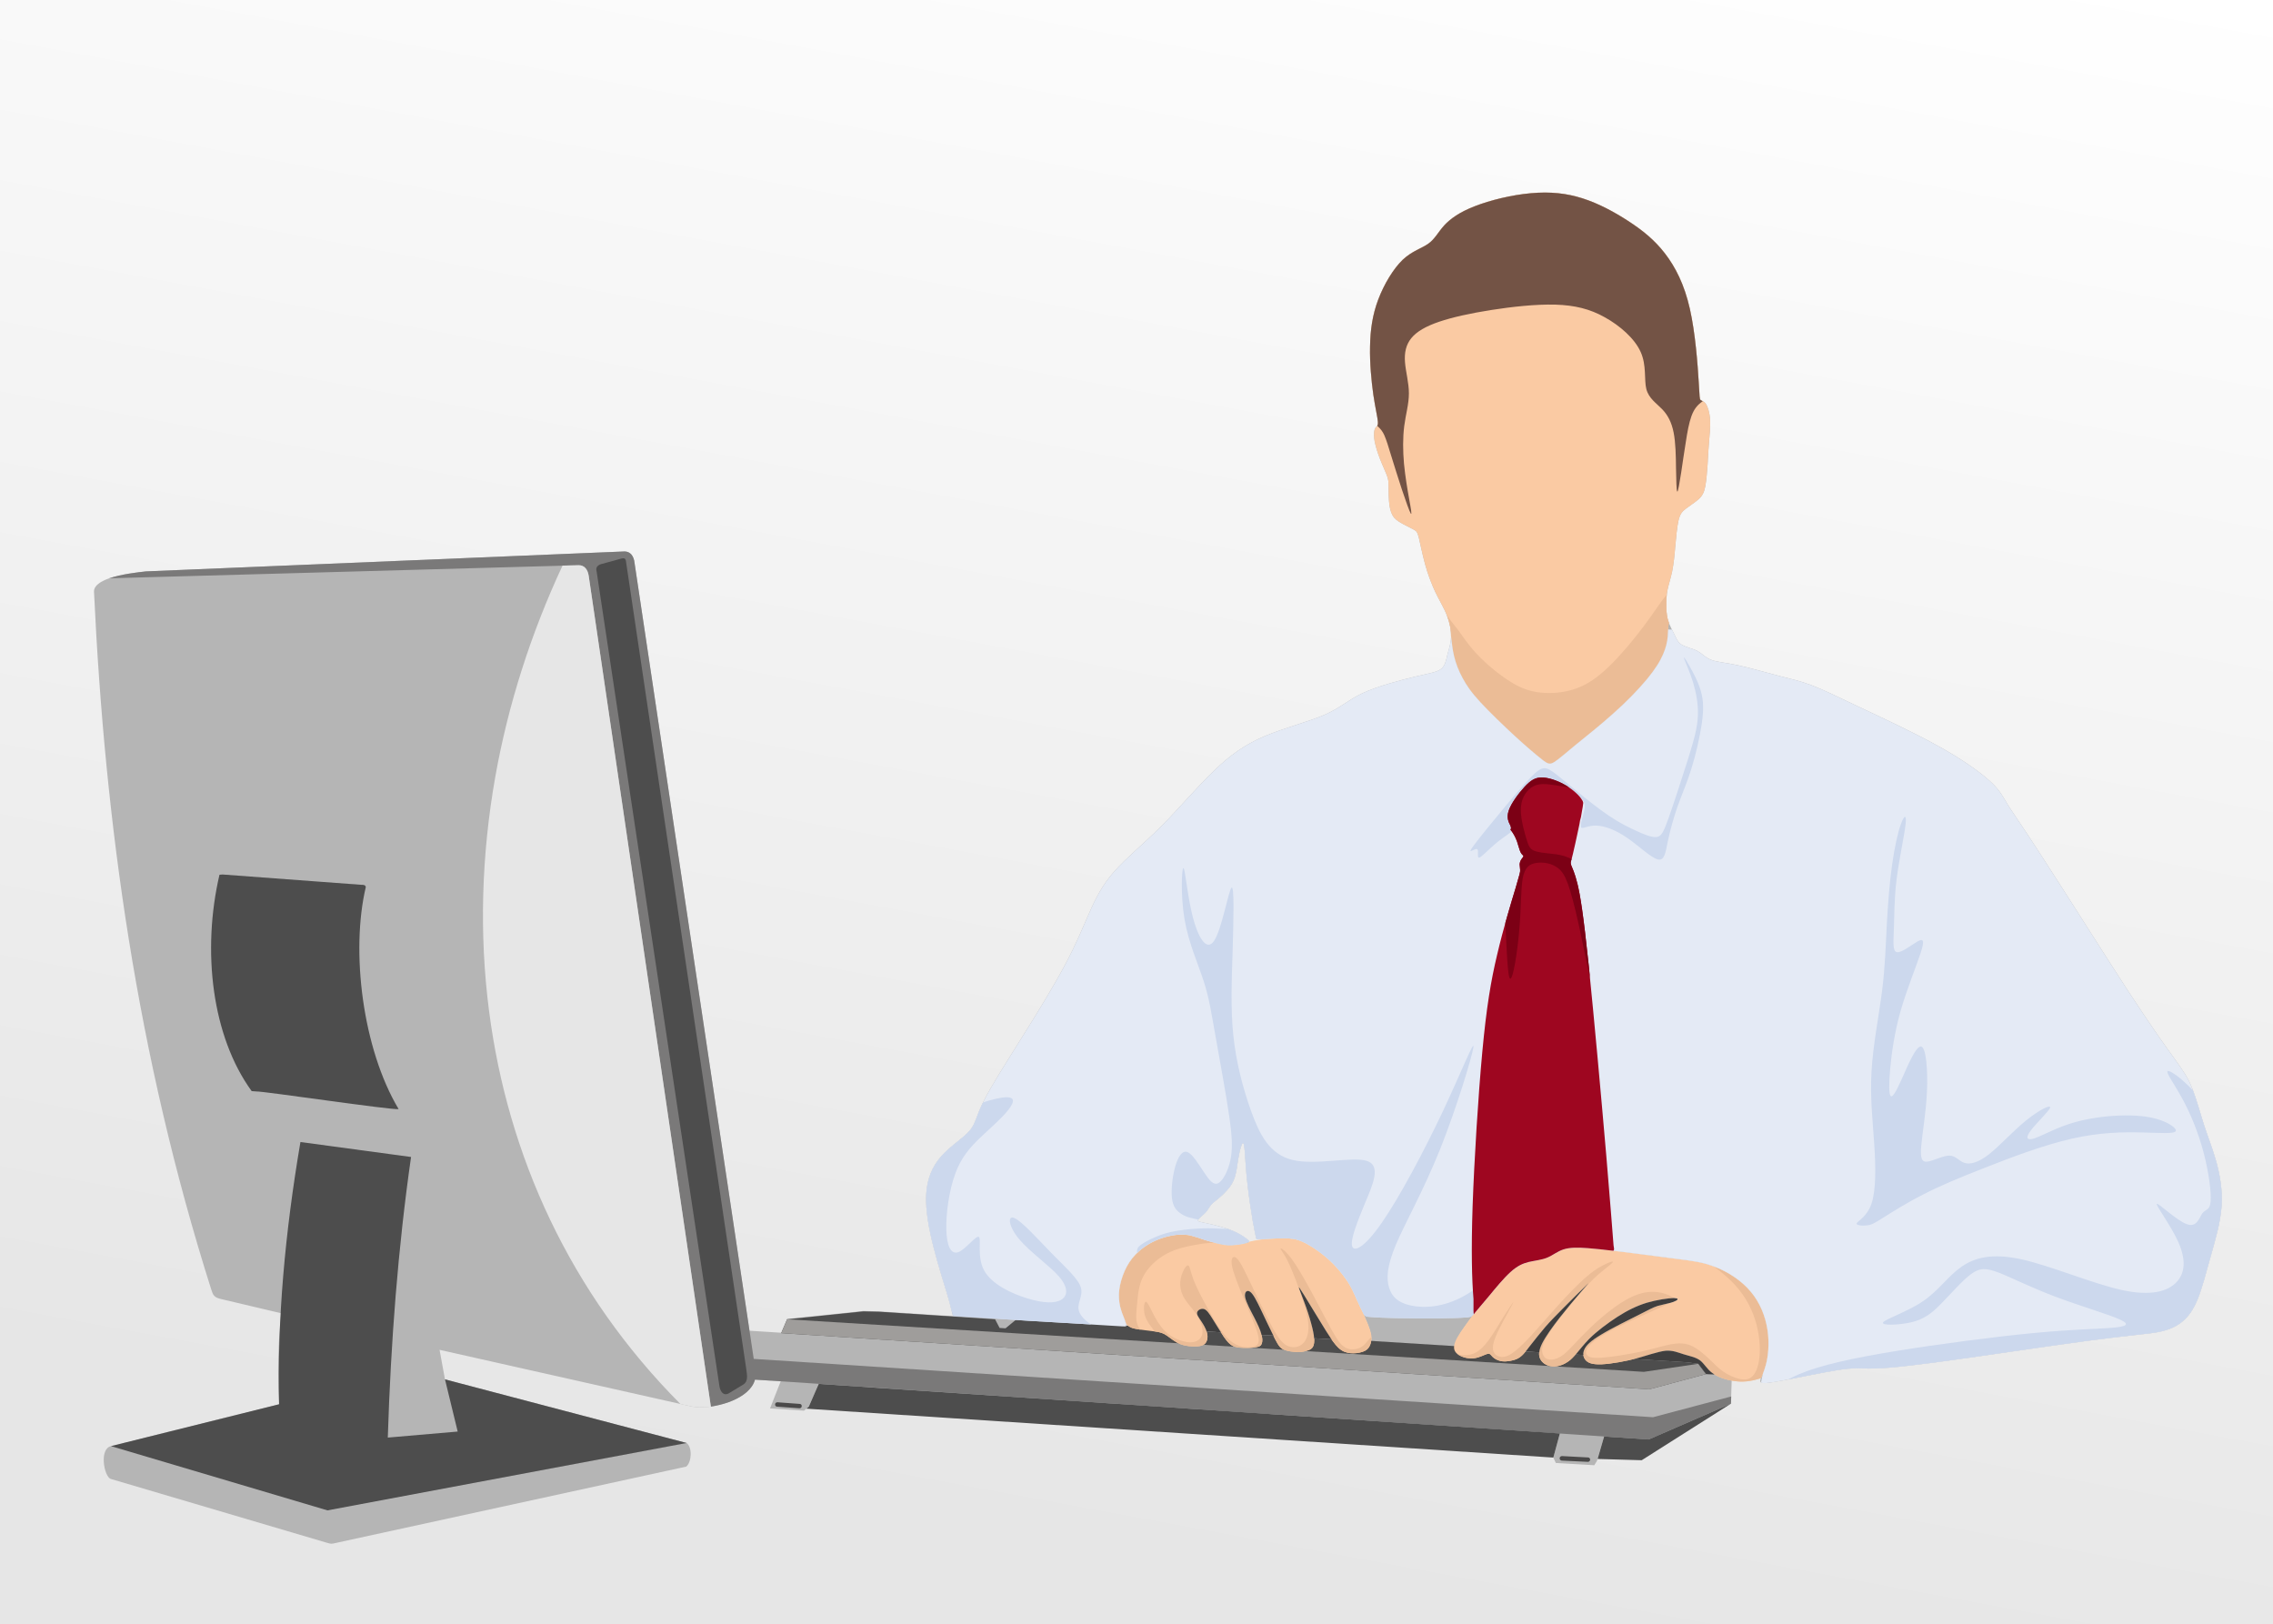 <?xml version="1.0" encoding="utf-8"?>
<!-- Generator: Adobe Illustrator 12.0.0, SVG Export Plug-In . SVG Version: 6.00 Build 51448)  -->
<!DOCTYPE svg PUBLIC "-//W3C//DTD SVG 1.1//EN" "http://www.w3.org/Graphics/SVG/1.1/DTD/svg11.dtd">
<svg  version="1.1"
	 id="Layer_1" text-rendering="geometricPrecision" image-rendering="optimizeQuality" shape-rendering="geometricPrecision"
	 xmlns="http://www.w3.org/2000/svg" xmlns:xlink="http://www.w3.org/1999/xlink" width="781.292" height="558.208" viewBox="0 0 781.292 558.208"
	 overflow="visible" enable-background="new 0 0 781.292 558.208" xml:space="preserve">
<rect x="0" y="0" width="781.292" height="558.208" fill="#333333" stroke="none"/>
<linearGradient id="XMLID_2_" gradientUnits="userSpaceOnUse" x1="17437.227" y1="-5724.588" x2="13565.832" y2="-26614.994" gradientTransform="matrix(0.028 0 0 -0.028 -40.986 -221.244)">
	<stop  offset="0" style="stop-color:#FFFFFF"/>
	<stop  offset="1" style="stop-color:#E6E6E6"/>
</linearGradient>
<polygon fill="url(#XMLID_2_)" points="781.292,558.208 0,558.208 0,0 781.292,0 "/>
<path fill="#B5B5B5" d="M50.208,196.381l163.802-6.826c1.989-0.217,3.415,0.69,3.976,3.11l39.622,264.694l10.932,0.691l2.03-4.752
	l26.186-2.725l5.4,0.132l25.45,1.64l-0.13-0.387c-0.39-1.253-0.648-2.896-1.771-6.74c-1.167-3.891-3.154-9.982-4.753-16.332
	c-1.642-6.309-2.852-12.877-2.593-18.321c0.302-5.445,2.117-9.724,5.185-13.181c3.111-3.498,7.476-6.177,9.679-8.684
	c2.205-2.507,2.205-4.925,4.883-10.241c2.636-5.314,7.993-13.608,13.396-22.293c5.443-8.688,10.974-17.717,14.777-24.934
	c3.802-7.172,5.918-12.486,8.123-17.455c2.159-4.969,4.45-9.551,8.555-14.216c4.105-4.665,10.023-9.42,16.116-15.511
	c6.093-6.094,12.356-13.525,18.104-19.056c5.704-5.531,10.846-9.16,17.586-12.013c6.783-2.851,15.165-4.969,20.61-7.345
	c5.4-2.377,7.907-5.013,13.049-7.432c5.142-2.377,12.963-4.451,18.061-5.66c5.142-1.211,7.563-1.556,8.9-2.68
	c1.383-1.08,1.644-2.938,2.118-4.796s1.167-3.716,1.253-5.963c0.087-2.29-0.39-4.926-1.383-7.562
	c-1.037-2.635-2.636-5.185-4.019-8.079c-1.34-2.896-2.549-6.05-3.5-9.507c-0.951-3.456-1.685-7.172-2.159-9.159
	c-0.52-1.988-0.779-2.204-1.643-2.723c-0.864-0.475-2.291-1.209-3.587-1.857c-1.252-0.691-2.376-1.296-3.196-2.247
	c-0.865-0.994-1.383-2.376-1.687-4.364c-0.259-1.988-0.259-4.58-0.302-6.309c0-1.685-0.044-2.463-0.476-3.63
	c-0.389-1.166-1.167-2.722-1.943-4.666c-0.822-1.945-1.643-4.278-2.074-6.093c-0.477-1.771-0.52-3.068-0.477-4.062
	c0.044-0.95,0.26-1.642,0.606-1.987c0.345-0.39,0.82-0.433,0.69-2.031c-0.13-1.556-0.864-4.58-1.556-9.203
	c-0.647-4.624-1.253-10.803-1.124-16.506c0.087-5.704,0.822-10.888,2.81-16.16c1.987-5.271,5.185-10.586,8.425-13.697
	c3.284-3.068,6.611-3.932,8.815-5.531c2.246-1.598,3.327-3.932,5.443-6.265c2.117-2.291,5.271-4.581,10.544-6.611
	c5.314-2.074,12.747-3.889,19.271-4.451c6.568-0.605,12.228,0,17.759,1.771c5.53,1.771,10.888,4.667,15.684,7.778
	c4.796,3.111,8.988,6.438,12.617,11.148c3.586,4.666,6.654,10.629,8.555,19.011c1.902,8.426,2.68,19.185,3.025,24.845
	c0.347,5.66,0.302,6.222,0.691,6.524c0.346,0.302,1.079,0.302,1.771,1.296c0.691,1.037,1.34,3.067,1.47,5.53
	c0.129,2.464-0.173,5.315-0.389,7.907c-0.218,2.593-0.347,4.926-0.477,7.562c-0.173,2.592-0.432,5.53-0.82,7.518
	c-0.39,1.987-0.994,3.111-2.204,4.234c-1.209,1.081-3.068,2.247-4.363,3.241c-1.34,0.994-2.075,1.858-2.593,4.062
	c-0.519,2.204-0.82,5.704-1.124,8.944c-0.259,3.197-0.562,6.093-1.079,8.642c-0.52,2.506-1.297,4.667-1.686,6.784
	c-0.347,2.117-0.347,4.191-0.304,5.92c0.088,1.728,0.218,3.067,0.735,4.493c0.476,1.469,1.34,3.024,1.987,4.364
	c0.649,1.339,1.081,2.42,1.987,3.197c0.908,0.778,2.291,1.166,3.501,1.599c1.252,0.389,2.333,0.778,3.414,1.556
	c1.079,0.734,2.116,1.901,4.061,2.549c1.944,0.692,4.753,0.864,8.944,1.771c4.19,0.907,9.766,2.507,14.042,3.63
	c4.321,1.123,7.39,1.771,11.147,3.198c3.804,1.425,8.34,3.629,16.031,7.301c7.734,3.63,18.623,8.686,27.178,13.396
	c8.555,4.709,14.734,9.116,18.276,12.356c3.545,3.241,4.365,5.315,6.136,8.167c1.771,2.852,4.451,6.48,12.1,18.365
	c7.689,11.837,20.351,31.93,28.906,45.109c8.598,13.135,13.049,19.313,16.117,23.546c3.066,4.278,4.665,6.526,6.134,10.2
	c1.47,3.671,2.81,8.726,4.192,12.962c1.383,4.233,2.809,7.69,4.063,12.097c1.251,4.45,2.289,9.851,1.9,15.6
	c-0.39,5.701-2.204,11.709-3.76,17.282s-2.895,10.715-4.363,14.431c-1.513,3.718-3.111,6.008-5.187,7.779
	c-2.03,1.727-4.492,2.979-8.512,3.76c-3.974,0.732-9.506,1.036-24.153,2.98c-14.604,1.943-38.326,5.573-52.713,7.476
	c-14.389,1.899-19.443,2.116-22.772,2.071c-3.326-0.041-4.969-0.345-10.455,0.521c-5.444,0.863-14.777,2.849-20.093,3.802
	c-5.271,0.949-6.524,0.863-6.567,0c-0.044-0.866,1.08-2.465,1.902-5.531c0.82-3.025,1.295-7.518,0.561-12.141
	c-0.69-4.624-2.593-9.378-5.833-13.181c-3.241-3.846-7.821-6.695-12.012-8.339c-4.191-1.685-7.993-2.161-13.178-2.807
	c-5.229-0.691-11.797-1.558-17.284-2.248c-5.443-0.69-9.852-1.209-13.395-1.468c-3.542-0.262-6.265-0.262-8.382,0.432
	c-2.161,0.69-3.717,2.072-5.661,2.853c-1.944,0.776-4.234,0.991-6.309,1.468c-2.073,0.518-3.931,1.339-6.309,3.501
	c-2.375,2.158-5.271,5.701-7.085,7.907c-1.858,2.203-2.594,3.11-3.241,3.843l-0.129,0.173c-0.995,1.254-1.987,2.507-2.938,3.716
	c-1.686,2.206-3.111,4.278-4.063,5.921c-0.95,1.641-1.426,2.895-1.642,3.671c-0.044,0.173-0.087,0.349-0.13,0.477l80.929,5.056
	l2.896,0.563l2.68,3.584l8.856,0.867l-0.302,9.419l-28.301,12.313l-15.297-1.036l-2.462,8.426l-0.908,1.468l-13.221-0.777
	l-0.865-1.857l2.248-8.298l-254.757-17.023l-3.413,7.821l-1.642,1.382l-11.666-0.777l3.586-9.116l0.129-0.217l-8.899-0.56
	c-0.434,1.64-1.47,3.066-2.896,4.319c-2.636,2.289-6.611,3.847-10.458,4.623c-3.284,0.691-6.524,0.735-8.727,0.215l-86.331-19.399
	l1.859,10.155l83.046,21.861c2.03,1.471,1.771,6.612-0.129,8.124l-120.207,26.185c-1.944,0.432-1.685,0.432-3.542-0.087
	l-74.016-21.863c-1.166-0.346-2.246-3.066-2.419-5.746c-0.173-2.507,0.432-5.056,2.462-5.531l57.813-14.389
	c-0.604-10.414-0.432-20.87,0.692-31.281l-20.481-4.841c-2.593-0.563-2.938-1.34-3.586-3.414
	c-25.45-80.237-36.511-159.828-40.27-239.719c-0.086-2.074,2.203-3.543,5.228-4.623C41.739,197.332,47.356,196.684,50.208,196.381z
	 M467.815,449.798c-0.389-0.777-0.777-1.686-1.209-2.593c-0.778-1.728-1.513-3.543-2.464-5.229
	c-0.949-1.685-2.073-3.239-3.499-4.969c-1.384-1.685-3.111-3.543-5.401-5.4c-2.334-1.902-5.186-3.802-7.519-4.841
	c-2.334-1.036-4.148-1.209-6.697-1.164c-2.55,0-5.833,0.214-7.519,0.301c-1.642,0.086-1.642,0.086-1.814-0.69
	c-0.173-0.822-0.518-2.463-1.124-5.791c-0.561-3.37-1.34-8.425-1.814-12.831c-0.518-4.451-0.69-8.211-0.863-10.587
	c-0.216-2.376-0.39-3.415-0.778-3.069c-0.346,0.304-0.863,1.988-1.21,3.719c-0.346,1.685-0.562,3.37-0.82,5.055
	c-0.303,1.727-0.647,3.412-1.643,5.097c-0.994,1.729-2.636,3.37-4.019,4.582c-1.339,1.164-2.419,1.899-3.109,2.677
	c-0.692,0.779-1.038,1.643-1.859,2.593c-0.863,0.908-2.203,1.902-2.549,2.465c-0.389,0.604,0.173,0.732,1.599,1.036
	c1.426,0.301,3.716,0.777,5.832,1.382c2.119,0.563,4.063,1.253,5.705,2.074c1.685,0.822,2.981,1.771,3.758,2.376
	c0.735,0.649,0.908,0.908-0.086,1.212c-0.95,0.301-3.068,0.646-4.71,0.777c-1.642,0.128-2.765,0.041-4.451-0.304
	c-1.64-0.346-3.802-0.994-6.048-1.727c-2.204-0.78-4.494-1.644-7.346-1.644c-2.853,0-6.266,0.821-9.073,2.116
	c-2.809,1.254-5.055,2.938-6.74,4.71c-1.685,1.771-2.852,3.629-3.76,5.66c-0.906,2.074-1.599,4.364-1.857,6.483
	c-0.26,2.072-0.087,4.017,0.302,5.788c0.434,1.771,1.081,3.37,1.599,4.45c0.347,0.822,0.606,1.385,0.39,2.376l84.213,5.272
	c0-0.086,0.043-0.217,0.043-0.304c0.087-0.432,0.13-0.818,0.044-1.423c-0.044-0.607-0.218-1.426-0.606-2.638
	c-0.432-1.253-1.079-2.938-1.9-4.796C468.507,451.266,468.162,450.534,467.815,449.798z"/>
<path fill="#7A7979" d="M37.548,198.758l161.34-4.494c2.073-0.043,3.154,1.599,3.456,3.587l41.999,285.606
	c0.606-0.086,1.21-0.217,1.814-0.346c3.847-0.776,7.821-2.334,10.458-4.623c1.426-1.253,2.462-2.68,2.896-4.319l12.658,0.818
	l294.509,19.747l28.301-12.313l0.086-2.465l-26.874,7.13l-309.113-20.048l-41.09-274.373c-0.561-2.42-1.987-3.327-3.976-3.11
	l-163.802,6.826C47.356,196.684,41.739,197.332,37.548,198.758z"/>
<path fill="#4D4D4D" d="M296.755,450.707l-26.186,2.721l-2.03,4.755l298.354,19.313l19.53-5.229l-2.68-3.542l-3.932-0.519
	l-18.277-1.125c0.131-0.042-0.777,0.259,1.339-0.301c0.173-0.045,0.391-0.086,0.563-0.173l-19.229-1.212
	c0,0.131,0.043,0.218,0.043,0.304l-2.679-0.131l0.216-0.301l-12.66-0.776c0,0.086-0.043,0.172-0.043,0.301l-4.667-0.301l0.217-0.304
	l-67.189-4.192l0.216,0.304l-5.963-0.345c0-0.132,0-0.218-0.043-0.304l-14.128-0.908l0.173,0.304l-4.063-0.218l-0.043-0.301
	l-14.13-0.908l0.218,0.304l-4.926-0.304c-0.043-0.086-0.088-0.172-0.131-0.304l-65.028-4.061l-3.975,3.284l-2.03-0.128l-1.556-2.983
	l-39.882-2.593L296.755,450.707z"/>
<polygon fill="#9F9D9B" points="270.569,453.427 565.035,471.49 583.743,468.724 586.423,472.266 566.893,477.495 268.539,458.182 
	"/>
<path fill="#4A4949" d="M267.113,483.458c-0.432,0-0.734-0.39-0.691-0.777c0-0.432,0.389-0.735,0.777-0.735l7.691,0.563
	c0.432,0,0.735,0.387,0.692,0.776c0,0.432-0.39,0.735-0.778,0.735L267.113,483.458z M536.819,501.994
	c-0.432-0.042-0.734-0.388-0.734-0.822c0.043-0.432,0.389-0.732,0.82-0.732l8.945,0.474c0.432,0,0.733,0.346,0.733,0.78
	c-0.043,0.432-0.389,0.732-0.777,0.732L536.819,501.994z"/>
<path fill="#4D4D4D" d="M76.521,300.557l-1.08,0.087c-3.024,12.962-3.717,26.919-1.859,40.096
	c1.816,12.79,6.049,24.803,12.919,34.264l1.729,0.131c1.902-0.172,47.055,6.523,48.783,6.05
	c-12.401-20.783-16.507-54.184-11.277-76.307c-0.129-0.777-0.822-0.777-1.512-0.777L76.521,300.557z"/>
<path fill="#FACAA3" d="M543.992,68.182c-5.531-1.771-11.19-2.376-17.759-1.771c-6.523,0.562-13.956,2.376-19.271,4.451
	c-5.272,2.03-8.427,4.32-10.544,6.611c-2.116,2.333-3.197,4.667-5.443,6.265c-2.204,1.599-5.531,2.462-8.815,5.531
	c-3.24,3.111-6.438,8.426-8.425,13.697c-1.987,5.272-2.723,10.457-2.81,16.16c-0.129,5.703,0.477,11.882,1.124,16.506
	c0.691,4.624,1.426,7.647,1.556,9.203c0.13,1.599-0.346,1.642-0.69,2.031c-0.347,0.345-0.563,1.037-0.606,1.987
	c-0.043,0.994,0,2.291,0.477,4.062c0.432,1.815,1.252,4.148,2.074,6.093c0.776,1.944,1.555,3.5,1.943,4.666
	c0.432,1.167,0.476,1.945,0.476,3.63c0.043,1.729,0.043,4.321,0.302,6.309c0.304,1.987,0.821,3.37,1.687,4.364
	c0.82,0.951,1.944,1.556,3.196,2.247c1.296,0.648,2.723,1.383,3.587,1.857c0.863,0.519,1.123,0.735,1.643,2.723
	c0.475,1.987,1.208,5.703,2.159,9.159c0.951,3.457,2.16,6.611,3.5,9.507c1.383,2.895,2.981,5.444,4.019,8.079l0.519,1.556
	c0.604,1.901,0.908,3.846,0.864,5.531c0.26,1.987,0.476,4.45,1.036,6.783c0.606,2.593,1.599,5.142,2.938,7.604
	c1.297,2.42,2.896,4.839,6.093,8.297c3.154,3.413,7.864,7.95,11.882,11.665c4.02,3.674,7.39,6.524,9.377,8.08
	s2.679,1.771,4.191,0.821s3.889-3.068,7.475-6.006c3.586-2.938,8.339-6.654,12.789-10.672c4.494-3.976,8.643-8.254,11.537-11.753
	c2.895-3.5,4.537-6.18,5.531-8.513c1.036-2.333,1.469-4.32,1.642-6.265c0.13-1.642,0.087-3.24,0.389-4.667l-0.13-0.389
	c-0.518-1.426-0.647-2.766-0.735-4.493c-0.043-1.729-0.043-3.803,0.304-5.92c0.389-2.117,1.166-4.278,1.686-6.784
	c0.518-2.549,0.82-5.444,1.079-8.642c0.304-3.24,0.605-6.74,1.124-8.944c0.518-2.203,1.253-3.067,2.593-4.062
	c1.295-0.994,3.154-2.16,4.363-3.241c1.21-1.123,1.814-2.247,2.204-4.234c0.389-1.988,0.647-4.926,0.82-7.518
	c0.13-2.636,0.259-4.969,0.477-7.562c0.216-2.592,0.518-5.443,0.389-7.907c-0.13-2.463-0.778-4.493-1.47-5.53
	c-0.692-0.995-1.426-0.995-1.771-1.296c-0.39-0.302-0.345-0.864-0.691-6.524c-0.346-5.661-1.123-16.419-3.025-24.845
	c-1.9-8.382-4.969-14.345-8.555-19.011c-3.629-4.71-7.821-8.037-12.617-11.148C554.88,72.849,549.522,69.954,543.992,68.182z"/>
<path fill="#735345" d="M543.992,68.182c-5.531-1.771-11.19-2.376-17.759-1.771c-6.523,0.562-13.956,2.376-19.271,4.451
	c-5.272,2.03-8.427,4.32-10.544,6.611c-2.116,2.333-3.197,4.667-5.443,6.265c-2.204,1.599-5.531,2.462-8.815,5.531
	c-3.24,3.111-6.438,8.426-8.425,13.697c-1.987,5.272-2.723,10.457-2.81,16.16c-0.129,5.703,0.477,11.882,1.124,16.506
	c0.691,4.624,1.426,7.647,1.556,9.203c0.087,0.864-0.043,1.253-0.216,1.512c1.297,1.167,1.857,1.988,2.419,3.197
	c0.735,1.642,1.426,3.932,2.421,7.216c1.037,3.24,2.289,7.475,3.629,11.45c1.296,3.932,2.636,7.605,3.067,8.296
	c0.476,0.648,0.044-1.685-0.561-5.012c-0.606-3.327-1.34-7.69-1.771-12.098c-0.391-4.45-0.434-8.944,0.086-13.005
	c0.519-4.019,1.599-7.518,1.599-11.191c0-3.629-1.08-7.388-1.34-10.672c-0.259-3.24,0.303-6.006,2.16-8.295
	c1.857-2.291,5.012-4.105,9.593-5.661c4.623-1.555,10.673-2.895,17.802-4.018c7.129-1.124,15.383-2.031,22.123-1.858
	c6.697,0.216,11.882,1.469,17.023,4.364c5.143,2.852,10.241,7.259,12.314,11.926c2.073,4.623,1.124,9.505,1.944,12.746
	c0.864,3.241,3.456,4.839,5.445,6.914c1.943,2.03,3.24,4.494,3.931,7.993c0.691,3.5,0.777,8.037,0.82,12.185
	c0.088,4.148,0.131,7.907,0.434,8.123c0.259,0.259,0.776-3.025,1.34-6.524c0.518-3.457,1.035-7.129,1.599-10.543
	c0.518-3.413,1.079-6.524,1.943-8.901c0.82-2.204,1.858-3.716,3.889-5.099c-0.303-0.172-0.562-0.259-0.734-0.388
	c-0.39-0.302-0.345-0.864-0.691-6.524c-0.346-5.661-1.123-16.419-3.025-24.845c-1.9-8.382-4.969-14.345-8.555-19.011
	c-3.629-4.71-7.821-8.037-12.617-11.148C554.88,72.849,549.522,69.954,543.992,68.182z"/>
<path fill="#EBBC96" d="M535.048,238.078c-3.586,0.303-7.129,0-10.326-1.081c-3.241-1.079-6.136-2.938-9.117-5.141
	c-2.982-2.247-6.007-4.883-8.469-7.604c-2.464-2.68-4.321-5.488-5.791-7.519c-1.469-1.987-2.592-3.198-3.543-4.624l-0.647-1.037
	c0.087,0.173,0.13,0.304,0.216,0.476c0.95,2.463,1.427,4.926,1.383,7.087c0.26,1.987,0.476,4.45,1.036,6.783
	c0.606,2.593,1.599,5.142,2.938,7.604c1.297,2.42,2.896,4.839,6.093,8.297c3.154,3.413,7.864,7.95,11.882,11.665
	c4.02,3.674,7.39,6.524,9.377,8.08s2.679,1.771,4.191,0.821s3.889-3.068,7.475-6.006c3.586-2.938,8.339-6.654,12.789-10.672
	c4.494-3.976,8.643-8.254,11.537-11.753c2.895-3.5,4.537-6.18,5.531-8.513c1.036-2.333,1.469-4.32,1.642-6.265
	c0.13-1.642,0.087-3.24,0.389-4.667l-0.13-0.389c-0.518-1.426-0.647-2.766-0.735-4.493c-0.043-1.383-0.043-3.025,0.132-4.71
	c-1.816,2.031-3.329,4.494-5.661,7.734c-2.637,3.672-6.309,8.469-10.024,12.573c-3.716,4.147-7.476,7.691-11.191,9.895
	C542.308,236.825,538.634,237.732,535.048,238.078z"/>
<path fill="none" d="M464.143,441.977c-0.949-1.685-2.073-3.239-3.499-4.969c-1.384-1.685-3.111-3.543-5.401-5.4
	c-2.334-1.902-5.186-3.802-7.519-4.841c-2.334-1.036-4.148-1.209-6.697-1.164c-2.073,0-4.709,0.128-6.48,0.259
	c-3.241,0.474-4.149,0.646-4.969,0.863c-0.044,0-0.13,0.042-0.173,0.042c-0.043,0.173-0.218,0.304-0.692,0.435
	c-0.95,0.301-3.068,0.646-4.71,0.777c-1.642,0.128-2.765,0.041-4.451-0.304c-1.64-0.346-3.802-0.994-6.048-1.727
	c-2.204-0.78-4.494-1.644-7.346-1.644c-2.853,0-6.266,0.821-9.073,2.116c-2.809,1.254-5.055,2.938-6.74,4.71
	c-1.685,1.771-2.852,3.629-3.76,5.66c-0.906,2.074-1.599,4.364-1.857,6.483c-0.26,2.072-0.087,4.017,0.302,5.788
	c0.434,1.771,1.081,3.37,1.599,4.45c0.216,0.604,0.434,1.036,0.477,1.558c0.346,0.387,0.733,0.69,1.122,0.905
	c0.563,0.348,1.167,0.563,2.118,0.735c1.814,0.39,4.709,0.604,6.654,0.907c1.944,0.26,2.894,0.604,4.147,1.468
	c1.21,0.822,2.766,2.206,4.623,2.897c1.857,0.735,3.975,0.821,5.53,0.776c1.512-0.086,2.42-0.39,3.024-1.08
	c0.605-0.735,0.908-1.944,0.605-3.326c-0.043-0.217-0.086-0.476-0.172-0.735c-0.391-1.167-1.124-2.42-1.816-3.456
	c-0.863-1.298-1.642-2.289-1.469-3.069c0.174-0.818,1.339-1.468,2.334-1.209c0.994,0.304,1.814,1.471,3.154,3.674
	c0.776,1.254,1.771,2.894,2.723,4.364c0.647,1.078,1.295,2.031,1.9,2.764c1.47,1.815,2.549,2.292,4.32,2.465
	c1.728,0.214,4.191,0.128,5.66-0.087c1.47-0.217,1.944-0.607,2.16-1.34c0.216-0.69,0.259-1.643-0.086-2.896
	c0-0.128-0.043-0.259-0.087-0.345c-0.388-1.468-1.21-3.239-2.419-5.618c-1.21-2.331-2.809-5.228-3.154-7.041
	c-0.302-1.816,0.648-2.593,1.729-1.857c1.036,0.732,2.16,2.938,3.716,6.177c1.34,2.808,3.024,6.396,4.278,8.902
	c0.172,0.39,0.345,0.735,0.518,1.08c1.297,2.504,1.901,3.284,3.197,3.802c1.297,0.519,3.284,0.735,4.71,0.777
	c1.383,0,2.203-0.214,2.938-0.432c0.777-0.218,1.47-0.432,1.944-0.994c0.475-0.519,0.776-1.426,0.733-2.766
	c0-0.173,0-0.388-0.043-0.56c-0.086-1.299-0.432-2.983-0.993-5.014c-0.605-2.29-1.512-5.097-2.42-7.476
	c-0.863-2.376-1.686-4.32-1.814-4.883c-0.173-0.56,0.389,0.304,1.771,2.507s3.542,5.746,5.358,8.771
	c1.599,2.593,2.894,4.755,4.061,6.439c0.173,0.259,0.346,0.519,0.519,0.735c1.296,1.771,2.42,2.894,3.803,3.498
	c1.34,0.563,2.896,0.691,4.32,0.519c1.469-0.173,2.852-0.56,3.717-1.382c0.69-0.648,1.079-1.599,1.253-2.507
	c0.044-0.217,0.087-0.432,0.087-0.604c0.13-1.122,0-2.074-0.39-3.328c-0.389-1.253-0.993-2.721-1.771-4.451
	c-0.173-0.387-0.346-0.732-0.476-1.164c0-0.044-0.043-0.044-0.043-0.086c-0.518-0.994-1.296-2.593-2.073-4.322
	C465.828,445.478,465.094,443.663,464.143,441.977z"/>
<path fill="#FACAA3" d="M406.157,424.305c-2.853,0-6.266,0.821-9.073,2.116c-2.809,1.254-5.055,2.938-6.74,4.71
	c-1.685,1.771-2.852,3.629-3.76,5.66c-0.906,2.074-1.599,4.364-1.857,6.483c-0.26,2.072-0.087,4.017,0.302,5.788
	c0.434,1.771,1.081,3.37,1.599,4.45c0.216,0.604,0.434,1.036,0.477,1.558c0.346,0.387,0.733,0.69,1.122,0.905
	c0.563,0.348,1.167,0.563,2.118,0.735c1.814,0.39,4.709,0.604,6.654,0.907c1.944,0.26,2.894,0.604,4.147,1.468
	c1.21,0.822,2.766,2.206,4.623,2.897c1.857,0.735,3.975,0.821,5.53,0.776c1.512-0.086,2.42-0.39,3.024-1.08
	c0.605-0.735,0.908-1.944,0.605-3.326c-0.043-0.217-0.086-0.476-0.172-0.735c-0.391-1.167-1.124-2.42-1.816-3.456
	c-0.863-1.298-1.642-2.289-1.469-3.069c0.174-0.818,1.339-1.468,2.334-1.209c0.994,0.304,1.814,1.471,3.154,3.674
	c0.776,1.254,1.771,2.894,2.723,4.364c0.647,1.078,1.295,2.031,1.9,2.764c1.47,1.815,2.549,2.292,4.32,2.465
	c1.728,0.214,4.191,0.128,5.66-0.087c1.47-0.217,1.944-0.607,2.16-1.34c0.216-0.69,0.259-1.643-0.086-2.896
	c0-0.128-0.043-0.259-0.087-0.345c-0.388-1.468-1.21-3.239-2.419-5.618c-1.21-2.331-2.809-5.228-3.154-7.041
	c-0.302-1.816,0.648-2.593,1.729-1.857c1.036,0.732,2.16,2.938,3.716,6.177c1.34,2.808,3.024,6.396,4.278,8.902
	c0.172,0.39,0.345,0.735,0.518,1.08c1.297,2.504,1.901,3.284,3.197,3.802c1.297,0.519,3.284,0.735,4.71,0.777
	c1.383,0,2.203-0.214,2.938-0.432c0.777-0.218,1.47-0.432,1.944-0.994c0.475-0.519,0.776-1.426,0.733-2.766l-0.043-0.56
	c-0.086-1.299-0.432-2.983-0.993-5.014c-0.605-2.29-1.512-5.097-2.42-7.476c-0.863-2.376-1.686-4.32-1.814-4.883
	c-0.173-0.56,0.389,0.304,1.771,2.507s3.542,5.746,5.358,8.771c1.599,2.593,2.894,4.755,4.061,6.439
	c0.173,0.259,0.346,0.519,0.519,0.735c1.296,1.771,2.42,2.894,3.803,3.498c1.34,0.563,2.896,0.691,4.32,0.519
	c1.469-0.173,2.852-0.56,3.717-1.382c0.69-0.648,1.079-1.599,1.253-2.507l0.087-0.604c0.13-1.122,0-2.074-0.39-3.328
	c-0.389-1.253-0.993-2.721-1.771-4.451c-0.173-0.387-0.346-0.732-0.476-1.164c0-0.044-0.043-0.044-0.043-0.086
	c-0.518-0.994-1.296-2.593-2.073-4.322c-0.778-1.728-1.513-3.543-2.464-5.229c-0.949-1.685-2.073-3.239-3.499-4.969
	c-1.384-1.685-3.111-3.543-5.401-5.4c-2.334-1.902-5.186-3.802-7.519-4.841c-2.334-1.036-4.148-1.209-6.697-1.164
	c-2.073,0-4.709,0.128-6.48,0.259c-3.241,0.474-4.149,0.646-4.969,0.863c-0.044,0-0.13,0.042-0.173,0.042
	c-0.043,0.173-0.218,0.304-0.692,0.435c-0.95,0.301-3.068,0.646-4.71,0.777c-1.642,0.128-2.765,0.041-4.451-0.304
	c-1.64-0.346-3.802-0.994-6.048-1.727C411.299,425.168,409.009,424.305,406.157,424.305z"/>
<path fill="#EBBC96" d="M440.291,429.059c0.391,0.087,1.686,0.95,3.631,3.543c1.901,2.549,4.363,6.827,6.913,11.492
	c2.505,4.623,5.012,9.592,6.826,12.876c1.858,3.283,2.938,4.883,4.192,5.79c1.209,0.908,2.548,1.123,3.802,0.95
	c1.253-0.128,2.42-0.646,3.543-1.813c0.735-0.776,1.426-1.815,2.204-2.289v0.301c0,0.217,0,0.432-0.043,0.648l-0.087,0.604
	c-0.174,0.908-0.563,1.858-1.253,2.507c-0.865,0.822-2.248,1.209-3.717,1.382c-1.425,0.173-2.98,0.044-4.32-0.519
	c-1.383-0.604-2.507-1.727-3.803-3.498c-0.173-0.217-0.346-0.477-0.519-0.735c-1.167-1.685-2.462-3.847-4.061-6.439
	c-1.816-3.024-3.976-6.567-5.358-8.771s-1.944-3.066-1.771-2.507c0.129,0.563,0.951,2.507,1.814,4.883
	c0.908,2.379,1.814,5.186,2.42,7.476c0.562,2.03,0.907,3.715,0.993,5.014v0.172l0.043,0.301v0.391c0,1.208-0.302,1.988-0.733,2.462
	c-0.475,0.563-1.167,0.776-1.944,0.994c-0.735,0.218-1.556,0.432-2.938,0.432c-1.426-0.042-3.413-0.259-4.71-0.777
	c-1.296-0.518-1.9-1.298-3.197-3.802c-0.173-0.345-0.346-0.69-0.518-1.08c-1.254-2.507-2.938-6.095-4.278-8.902
	c-1.556-3.238-2.68-5.444-3.716-6.177c-1.08-0.735-2.03,0.041-1.729,1.857c0.346,1.813,1.944,4.71,3.154,7.041
	c1.209,2.379,2.031,4.15,2.419,5.618c0.044,0.086,0.087,0.217,0.087,0.345l0.043,0.045h-0.043c0.173,0.604,0.259,1.167,0.259,1.641
	v0.131c0,0.39-0.043,0.776-0.173,1.08c-0.216,0.732-0.69,1.123-2.16,1.34c-1.469,0.215-3.933,0.301-5.66,0.087
	c-1.771-0.173-2.851-0.649-4.32-2.465c-0.605-0.732-1.253-1.686-1.9-2.764c-0.951-1.471-1.946-3.11-2.723-4.364
	c-1.34-2.203-2.16-3.37-3.154-3.674c-0.995-0.259-2.16,0.391-2.334,1.209c-0.173,0.78,0.605,1.771,1.469,3.069
	c0.692,1.036,1.426,2.289,1.816,3.456v0.042c0.086,0.262,0.129,0.521,0.172,0.735c0.087,0.346,0.13,0.649,0.13,0.95v0.089
	c0,0.905-0.302,1.686-0.735,2.245c-0.604,0.69-1.513,0.994-3.024,1.08c-1.556,0.045-3.673-0.041-5.53-0.776
	c-1.857-0.691-3.413-2.075-4.623-2.897c-1.254-0.863-2.203-1.208-4.147-1.468l-0.218-0.044c-0.345-0.646-1.036-1.513-1.642-2.331
	c-0.949-1.385-1.642-2.68-1.857-4.365c-0.216-1.685,0.043-3.715,0.692-3.456c0.647,0.259,1.685,2.808,2.937,5.142
	c1.297,2.334,2.766,4.451,4.71,5.963c1.945,1.513,4.407,2.418,6.309,2.722c1.9,0.259,3.197-0.087,4.105-0.777
	c0.906-0.735,1.383-1.771,1.296-3.284c-0.086-1.471-0.735-3.37-1.945-5.228c-1.165-1.857-2.937-3.629-4.018-5.314
	c-1.124-1.685-1.599-3.283-1.685-4.841c-0.087-1.554,0.216-3.11,0.82-4.492c0.563-1.426,1.426-2.68,1.988-2.379
	c0.518,0.304,0.733,2.206,1.729,4.841c0.992,2.594,2.721,5.964,4.623,9.375c1.857,3.37,3.802,6.827,5.659,9.161
	c1.858,2.334,3.63,3.629,5.444,4.233c1.815,0.648,3.717,0.607,5.057,0.217c1.338-0.39,2.116-1.122,1.381-4.061
	c-0.733-2.896-2.979-7.952-4.969-12.617c-1.943-4.668-3.629-8.901-4.018-11.408c-0.345-2.549,0.604-3.325,1.814-2.117
	c1.254,1.254,2.766,4.537,4.753,8.685c1.987,4.192,4.408,9.247,6.353,13.007c1.943,3.803,3.456,6.309,5.141,7.648
	c1.729,1.295,3.673,1.382,5.186,0.691c1.469-0.691,2.506-2.203,2.895-4.234c0.432-2.03,0.26-4.581-0.82-8.511
	c-1.08-3.978-3.024-9.334-4.493-12.835c-1.427-3.501-2.378-5.142-3.111-6.264C440.378,429.578,439.859,428.928,440.291,429.059z
	 M384.597,445.478c0,1.254,0.173,2.462,0.432,3.585c0.434,1.771,1.081,3.37,1.599,4.45c0.173,0.477,0.347,0.864,0.434,1.299
	c0.043,0.172,0.129,0.301,0.216,0.432c0.302,0.301,0.604,0.518,0.949,0.732c0.563,0.348,1.167,0.563,2.118,0.735
	c0.476,0.086,1.079,0.217,1.686,0.304c-0.822-0.908-1.254-1.989-1.426-3.284c-0.216-1.644,0.086-3.543,0.302-6.181
	c0.259-2.59,0.475-5.874,2.117-8.985c1.642-3.069,4.709-5.963,8.166-7.778c3.456-1.771,7.303-2.549,9.938-2.98
	c2.377-0.432,3.76-0.649,6.223-0.649h-0.044l-0.043-0.044h-0.13l-0.043-0.042h-0.129l-0.044-0.045h-0.129l-0.043-0.041h-0.087
	l-0.043-0.045h-0.086l-0.044-0.042h-0.129l-0.043-0.045h-0.088l-0.044-0.041h-0.086l-0.043-0.045h-0.087l-0.086-0.042h-0.086
	l-0.044-0.044h-0.086l-0.043-0.042h-0.13v-0.045h-0.129l-0.044-0.042h-0.043l-0.086-0.044h-0.13l-0.043-0.042h-0.087l-0.043-0.045
	h-0.043l-0.086-0.041h-0.088l-0.043-0.045h-0.087l-0.043-0.042h-0.086l-0.044-0.045h-0.086l-0.043-0.041h-0.087l-0.086-0.045h-0.043
	l-0.044-0.042h-0.086l-0.043-0.044h-0.087l-0.043-0.042h-0.086l-0.043-0.045h-0.087c-2.204-0.735-4.494-1.64-7.346-1.64
	c-2.853,0-6.266,0.818-9.073,2.116c-2.809,1.253-5.055,2.98-6.74,4.71c-1.685,1.771-2.852,3.629-3.76,5.659
	c-0.906,2.075-1.599,4.364-1.857,6.481c-0.087,0.604-0.13,1.209-0.13,1.816V445.478z"/>
<path fill="#FACAA3" d="M605.305,473.648c-3.76,1.253-6.524,1.385-9.203,0.994c-2.938-0.387-5.791-1.381-7.605-2.808
	c-1.857-1.384-2.678-3.197-4.19-4.319c-1.469-1.081-3.674-1.471-5.617-2.075c-1.944-0.604-3.673-1.385-6.137-1.212
	c-2.419,0.218-5.573,1.471-9.679,2.552c-4.104,1.081-9.115,1.985-12.356,2.117c-3.24,0.128-4.666-0.477-5.488-1.427
	c-0.82-0.949-1.079-2.247-0.475-3.629c0.647-1.426,2.117-2.938,5.747-5.1c3.586-2.203,9.375-5.011,12.876-6.782
	c3.543-1.771,4.838-2.552,6.568-3.111c1.728-0.518,3.931-0.866,5.4-1.384c1.469-0.519,2.246-1.254,0.518-1.295
	c-1.685-0.087-5.875,0.476-9.549,1.554c-3.673,1.125-6.827,2.724-10.197,4.883c-3.37,2.206-6.999,4.882-9.722,7.606
	c-2.679,2.721-4.45,5.442-6.438,7.172c-2.03,1.685-4.321,2.42-6.223,2.247c-1.9-0.172-3.456-1.211-4.104-2.551
	c-0.692-1.382-0.477-3.025,0.69-5.442c1.21-2.379,3.413-5.445,5.92-8.688c2.549-3.239,5.4-6.653,7.431-8.984
	c2.032-2.379,3.284-3.716,1.901-2.334c-1.425,1.339-5.487,5.4-8.21,8.124c-2.721,2.763-4.146,4.189-5.961,6.264
	c-1.771,2.075-3.934,4.797-5.489,6.785c-1.512,1.986-2.462,3.284-4.018,4.103c-1.555,0.78-3.715,1.125-5.313,0.953
	c-1.644-0.218-2.723-0.908-3.372-1.558c-0.647-0.648-0.82-1.209-1.729-0.994c-0.906,0.217-2.548,1.212-4.362,1.471
	c-1.771,0.301-3.804-0.131-5.187-0.908c-1.425-0.777-2.203-1.857-1.857-3.587c0.302-1.686,1.771-3.931,3.197-5.919
	c1.34-1.902,2.637-3.716,4.148-5.487c0.432-0.518,0.95-1.122,1.599-1.902c0.647-0.732,1.383-1.64,3.241-3.843
	c1.814-2.206,4.71-5.749,7.085-7.907c2.378-2.162,4.235-2.983,6.309-3.501c2.074-0.477,4.364-0.691,6.309-1.468
	c1.944-0.78,3.5-2.162,5.661-2.853c2.117-0.693,4.84-0.693,8.382-0.432c3.543,0.259,7.951,0.777,13.395,1.468
	c5.487,0.69,12.056,1.557,17.284,2.248c5.185,0.646,8.986,1.122,13.178,2.807c4.19,1.644,8.771,4.493,12.012,8.339
	c3.24,3.803,5.143,8.557,5.833,13.181c0.734,4.623,0.26,9.115-0.561,12.141C606.384,471.272,605.693,472.699,605.305,473.648z"/>
<path fill="#EBBC96" d="M500.956,465.354c0.303,0.128,0.604,0.172,0.907,0.259c1.599,0.259,3.371,0.214,5.014-0.563
	c1.685-0.777,3.283-2.376,4.882-4.537c1.599-2.203,3.241-4.969,4.926-7.735c1.729-2.721,3.5-5.441,3.457-5.141
	c-0.044,0.303-1.944,3.587-3.414,6.395c-1.512,2.811-2.636,5.1-3.154,6.826c-0.563,1.73-0.52,2.897-0.172,3.719
	c0.345,0.863,0.949,1.382,1.9,1.641c0.95,0.259,2.246,0.259,4.018-0.822c1.771-1.077,4.02-3.197,6.828-6.177
	c2.765-3.025,6.048-6.827,9.289-10.456c3.283-3.588,6.524-6.958,9.117-9.292c2.593-2.331,4.537-3.629,6.438-4.578
	c1.858-0.995,3.673-1.644,3.371-1.081c-0.346,0.563-2.81,2.334-5.056,4.278c-2.248,1.988-4.235,4.146-6.783,7.13
	c-2.507,2.98-5.531,6.74-7.734,9.679c-2.203,2.98-3.586,5.184-4.235,6.826c-0.647,1.641-0.604,2.767-0.259,3.671
	c0.345,0.953,0.951,1.644,2.203,1.858c1.21,0.173,2.981-0.173,5.143-1.858c2.117-1.727,4.624-4.838,8.296-8.38
	c3.629-3.588,8.469-7.648,12.531-10.024c4.104-2.42,7.431-3.156,10.369-2.983c2.895,0.173,5.313,1.254,6.309,1.989
	c0.043,0.041,0.129,0.086,0.172,0.128c-1.9,0.045-5.79,0.607-9.203,1.599c-3.673,1.125-6.827,2.724-10.197,4.883
	c-3.37,2.206-6.999,4.882-9.722,7.606c-2.679,2.721-4.45,5.442-6.438,7.172c-2.03,1.685-4.321,2.42-6.223,2.247
	c-1.9-0.172-3.456-1.211-4.104-2.551c-0.692-1.382-0.477-3.025,0.69-5.442c1.21-2.379,3.413-5.445,5.92-8.688
	c2.549-3.239,5.4-6.653,7.431-8.984c2.032-2.379,3.284-3.716,1.901-2.334c-1.425,1.339-5.487,5.4-8.21,8.124
	c-2.721,2.763-4.146,4.189-5.961,6.264c-1.771,2.075-3.934,4.797-5.489,6.785c-1.512,1.986-2.462,3.284-4.018,4.103
	c-1.555,0.78-3.715,1.125-5.313,0.953c-1.644-0.218-2.723-0.908-3.372-1.558c-0.647-0.648-0.82-1.209-1.729-0.994
	c-0.906,0.217-2.548,1.212-4.362,1.471c-1.771,0.301-3.804-0.131-5.187-0.908C501.432,465.741,501.173,465.568,500.956,465.354z
	 M574.021,447.809c-0.604,0.304-1.34,0.649-2.29,1.081c-3.933,1.816-11.277,5.014-16.246,7.521
	c-4.969,2.504-7.519,4.319-8.901,5.746c-1.426,1.426-1.642,2.506-1.21,3.325c0.433,0.821,1.512,1.384,4.97,1.167
	c3.457-0.215,9.246-1.167,13.74-2.117c4.45-0.994,7.562-1.988,10.196-2.507c2.68-0.473,4.84-0.473,7.044,0.477
	c2.203,0.994,4.449,2.938,6.223,4.624c1.771,1.685,3.11,3.11,4.708,4.233c1.644,1.125,3.501,2.03,5.272,2.462
	c1.814,0.477,3.5,0.521,4.839-0.818c1.34-1.299,2.29-3.978,2.506-7.821c0.173-3.802-0.432-8.771-2.246-13.48
	s-4.84-9.205-9.377-13.094c-1.297-1.167-2.766-2.289-4.061-3.283c0.173,0.044,0.302,0.086,0.475,0.172
	c4.19,1.644,8.771,4.493,12.012,8.339c3.24,3.803,5.143,8.557,5.833,13.181c0.734,4.623,0.26,9.115-0.561,12.141
	c-0.563,2.116-1.254,3.543-1.643,4.492c-3.76,1.253-6.524,1.385-9.203,0.994c-2.938-0.387-5.791-1.381-7.605-2.808
	c-1.857-1.384-2.678-3.197-4.19-4.319c-1.469-1.081-3.674-1.471-5.617-2.075c-1.944-0.604-3.673-1.385-6.137-1.212
	c-2.419,0.218-5.573,1.471-9.679,2.552c-4.104,1.081-9.115,1.985-12.356,2.117c-3.24,0.128-4.666-0.477-5.488-1.427
	c-0.82-0.949-1.079-2.247-0.475-3.629c0.647-1.426,2.117-2.938,5.747-5.1c3.586-2.203,9.375-5.011,12.876-6.782
	c3.543-1.771,4.838-2.552,6.568-3.111C571.083,448.458,572.682,448.158,574.021,447.809z"/>
<path fill="#4D4D4D" d="M213.276,192.061c-2.246,0.647-4.537,1.253-6.783,1.857c-1.383,0.519-1.729,1.34-1.426,2.42l42.214,280.033
	c0.216,1.513,1.21,3.671,3.284,2.463l4.926-2.98c1.642-1.039,1.383-2.852,0.994-5.531L215.22,193.314
	C215.09,191.844,214.659,191.671,213.276,192.061z"/>
<path fill="#E6E6E6" d="M244.342,483.458l-41.999-285.606c-0.302-1.988-1.383-3.63-3.456-3.587l-5.53,0.13
	c-10.932,23.419-18.71,47.875-23.117,72.59c-4.753,26.92-5.573,54.098-2.117,80.627c6.438,49.603,27.783,96.787,65.764,134.938
	l3.543,0.777C239.244,483.761,241.708,483.803,244.342,483.458z"/>
<path fill="#4D4D4D" d="M103.268,392.503l38.022,5.142c-4.493,31.328-6.956,63.562-7.994,96.441l24.024-2.072l-4.363-17.932
	l83.046,21.861l-123.445,23.159l-74.406-22.078l57.77-14.389C95.274,453.6,97.952,423.701,103.268,392.503z"/>
<path fill="#403F3F" d="M416.96,453.558c-1.34-2.203-2.16-3.37-3.154-3.674c-0.995-0.259-2.16,0.391-2.334,1.209
	c-0.173,0.78,0.605,1.771,1.469,3.069c0.692,1.036,1.426,2.289,1.816,3.456l4.926,0.304
	C418.731,456.452,417.736,454.812,416.96,453.558z M437.7,459.045c-1.254-2.507-2.938-6.095-4.278-8.902
	c-1.556-3.238-2.68-5.444-3.716-6.177c-1.08-0.735-2.03,0.041-1.729,1.857c0.346,1.813,1.944,4.71,3.154,7.041
	c1.209,2.379,2.031,4.15,2.419,5.618l0.087,0.345L437.7,459.045z M457.661,460.298c-1.167-1.685-2.462-3.847-4.061-6.439
	c-1.816-3.024-3.976-6.567-5.358-8.771s-1.944-3.066-1.771-2.507c0.129,0.563,0.951,2.507,1.814,4.883
	c0.908,2.379,1.814,5.186,2.42,7.476c0.562,2.03,0.907,3.715,0.993,5.014L457.661,460.298z M531.203,456.02
	c-1.771,2.075-3.934,4.797-5.489,6.785c-0.475,0.604-0.906,1.164-1.296,1.686l4.667,0.301c0.086-0.908,0.433-1.944,1.037-3.153
	c1.21-2.379,3.413-5.445,5.92-8.688c2.549-3.239,5.4-6.653,7.431-8.984c2.032-2.379,3.284-3.716,1.901-2.334
	c-1.425,1.339-5.487,5.4-8.21,8.124C534.443,452.519,533.018,453.946,531.203,456.02z M566.114,447.723
	c-3.673,1.125-6.827,2.724-10.197,4.883c-3.37,2.206-6.999,4.882-9.722,7.606c-1.857,1.899-3.283,3.802-4.623,5.355l2.679,0.131
	c-0.086-0.563,0.044-1.208,0.303-1.857c0.647-1.426,2.117-2.938,5.747-5.1c3.586-2.203,9.375-5.011,12.876-6.782
	c3.543-1.771,4.838-2.552,6.568-3.111c1.338-0.39,2.937-0.69,4.276-1.039c0.389-0.128,0.778-0.214,1.124-0.345
	c1.469-0.519,2.246-1.254,0.518-1.295c-0.086-0.045-0.216-0.045-0.346-0.045C573.417,446.169,569.527,446.732,566.114,447.723z
	 M578.688,465.44c-1.944-0.604-3.673-1.385-6.137-1.212c-2.419,0.218-7.561,1.989-9.679,2.552c-2.116,0.56-1.208,0.259-1.339,0.301
	l18.277,1.125l3.932,0.519l2.68,3.542l2.938,0.173c-0.303-0.217-0.606-0.39-0.865-0.604c-1.857-1.384-2.678-3.197-4.19-4.319
	C582.837,466.434,580.632,466.044,578.688,465.44z"/>
<path fill="#E4EAF5" d="M429.404,426.767h-0.043c-0.563,0.259-1.124,0.477-2.119,0.693c-0.949,0.173-2.375,0.388-3.499,0.432
	c-1.167,0.087-2.074,0.042-3.37-0.173c-1.34-0.259-3.068-0.648-4.883-1.167c-0.432-0.131-0.908-0.259-1.34-0.39l-0.647-0.214
	c-1.124-0.391-2.291-0.822-3.543-1.126c-0.778-0.259-1.296-0.387-2.247-0.432h-0.13c-0.475-0.086-0.949-0.086-1.426-0.086
	c-2.853,0-6.266,0.821-9.073,2.116c-2.809,1.254-5.055,2.938-6.74,4.71c-1.685,1.771-2.852,3.629-3.76,5.66
	c-0.906,2.074-1.599,4.364-1.857,6.483c-0.26,2.072-0.087,4.017,0.302,5.788c0.434,1.685,1.037,3.242,1.513,4.364
	c0.259,0.69,0.433,1.298,0.563,1.686c0,0.217,0,0.476-0.043,0.735c-0.434,0.086-1.816,0-5.877-0.26
	c-5.92-0.39-17.716-1.08-27.61-1.643c-9.938-0.604-17.931-1.123-25.234-2.895c-0.388-0.086-0.776-0.173-1.165-0.304
	c-0.304-1.122-0.649-2.766-1.47-5.528c-1.167-3.891-3.154-9.982-4.753-16.332c-1.642-6.309-2.852-12.877-2.593-18.321
	c0.302-5.445,2.117-9.724,5.185-13.181c3.111-3.498,7.476-6.177,9.679-8.684c2.205-2.507,2.205-4.925,4.883-10.241
	c2.636-5.314,7.993-13.608,13.396-22.293c5.443-8.688,10.974-17.717,14.777-24.934c3.802-7.172,5.918-12.486,8.123-17.455
	c2.159-4.969,4.45-9.551,8.555-14.216c4.105-4.665,10.023-9.42,16.116-15.511c6.093-6.094,12.356-13.525,18.104-19.056
	c5.704-5.531,10.846-9.16,17.586-12.013c6.783-2.851,15.165-4.969,20.61-7.345c5.4-2.377,7.907-5.013,13.049-7.432
	c5.142-2.377,12.963-4.451,18.061-5.66c5.142-1.211,7.563-1.556,8.9-2.68c1.383-1.08,1.644-2.938,2.118-4.796
	s1.167-3.716,1.253-5.963v-0.475c0.26,1.987,0.476,4.45,1.036,6.783c0.606,2.593,1.599,5.142,2.938,7.604
	c1.297,2.42,2.896,4.839,6.093,8.297c3.154,3.413,7.864,7.95,11.882,11.665c4.02,3.674,7.39,6.524,9.377,8.08
	s2.679,1.771,4.191,0.821s3.889-3.068,7.475-6.006c3.586-2.938,8.339-6.654,12.789-10.672c4.494-3.976,8.643-8.254,11.537-11.753
	c2.895-3.5,4.537-6.18,5.531-8.513c1.036-2.333,1.469-4.32,1.642-6.265l0.13-2.333l1.34,0.043c0.259,0.562,0.518,1.08,0.776,1.599
	c0.649,1.339,1.081,2.42,1.987,3.197c0.908,0.778,2.291,1.166,3.501,1.599c1.252,0.389,2.333,0.778,3.414,1.556
	c1.079,0.734,2.116,1.901,4.061,2.549c1.944,0.692,4.753,0.864,8.944,1.771c4.19,0.907,9.766,2.507,14.042,3.63
	c4.321,1.123,7.39,1.771,11.147,3.198c3.804,1.425,8.34,3.629,16.031,7.301c7.734,3.63,18.623,8.686,27.178,13.396
	c8.555,4.709,14.734,9.116,18.276,12.356c3.545,3.241,4.365,5.315,6.136,8.167c1.771,2.852,4.451,6.48,12.1,18.365
	c7.689,11.837,20.351,31.93,28.906,45.109c8.598,13.135,13.049,19.313,16.117,23.546c3.066,4.278,4.665,6.526,6.134,10.2
	c1.47,3.671,2.81,8.726,4.192,12.962c1.383,4.233,2.809,7.69,4.063,12.097c1.251,4.45,2.289,9.851,1.9,15.6
	c-0.39,5.701-2.204,11.709-3.76,17.282s-2.895,10.715-4.363,14.431c-1.513,3.718-3.111,6.008-5.187,7.779
	c-2.03,1.727-4.492,2.979-8.512,3.76c-3.974,0.732-9.506,1.036-24.153,2.98c-14.604,1.943-38.326,5.573-52.713,7.476
	c-14.389,1.899-19.443,2.116-22.772,2.071c-3.326-0.041-4.969-0.345-10.455,0.521c-5.444,0.863-14.777,2.849-20.093,3.802
	c-4.104,0.732-5.746,0.863-6.308,0.474c0.216-1.164,0.432-2.203,0.691-3.153c0.302-0.776,0.647-1.729,0.951-2.852
	c0.82-3.025,1.295-7.518,0.561-12.141c-0.69-4.624-2.593-9.378-5.833-13.181c-3.241-3.846-7.821-6.695-12.012-8.339
	c-4.191-1.685-7.993-2.161-13.178-2.807c-5.229-0.691-11.797-1.558-17.284-2.248c-5.443-0.69-9.852-1.209-13.395-1.468
	c-2.593-0.173-4.709-0.218-6.524,0c-0.39,0.042-0.735,0.128-1.08,0.214c-0.389,0.087-0.777,0.218-1.167,0.346
	c-0.95,0.346-1.858,0.866-2.678,1.34c-0.563,0.346-1.167,0.649-1.643,0.908c-0.821,0.39-1.469,0.648-2.507,0.908
	c-0.82,0.214-1.9,0.432-2.981,0.69c-0.604,0.128-1.165,0.217-1.771,0.346c-2.073,0.518-3.931,1.339-6.309,3.501
	c-2.375,2.158-5.271,5.701-7.085,7.907l-1.383,1.599v0.041l-1.124,1.34l-0.043,0.045l-0.044,0.042l-0.043,0.044v0.042l-0.604,0.69
	c-0.648,0.78-1.167,1.385-1.599,1.902l-0.259,0.301v0.045c-0.347,0.346-0.649,0.69-0.908,0.908
	c-0.173,0.173-0.302,0.301-0.432,0.387c-0.649,0.218-2.116,0.391-6.093,0.477c-2.809,0.086-6.956,0.131-11.147,0.131l-2.16-0.045
	c-5.185-0.041-8.944-0.086-11.493-0.217c-2.55-0.128-3.847-0.259-4.537-0.301h-0.173c-0.908-0.218-1.081-0.563-1.34-1.036
	c-0.216-0.435-0.475-0.908-0.735-1.471v-0.042l-0.302-0.563c-0.259-0.604-0.562-1.295-0.907-2.03l-0.129-0.217
	c-0.778-1.728-1.513-3.543-2.464-5.229c-0.949-1.685-2.073-3.239-3.499-4.969c-1.384-1.685-3.111-3.543-5.401-5.4
	c-2.334-1.902-5.186-3.802-7.519-4.841c-2.334-1.036-4.148-1.209-6.697-1.164c-1.986,0-4.493,0.128-6.265,0.214l-0.865,0.045
	c-0.647,0.042-1.209,0.042-1.685,0.087c-0.346-0.087-0.389-0.26-0.519-0.735c-0.173-0.822-0.518-2.463-1.124-5.791
	c-0.561-3.37-1.34-8.425-1.814-12.831c-0.518-4.451-0.69-8.211-0.863-10.587c-0.216-2.376-0.39-3.415-0.778-3.069
	c-0.346,0.304-0.863,1.988-1.21,3.719c-0.346,1.685-0.562,3.37-0.82,5.055c-0.303,1.727-0.647,3.412-1.643,5.097
	c-0.994,1.729-2.636,3.37-4.019,4.582c-1.339,1.164-2.419,1.899-3.109,2.677c-0.692,0.779-1.038,1.643-1.859,2.593
	c-0.863,0.908-2.203,1.902-2.549,2.465c-0.389,0.604,0.173,0.732,1.599,1.036c1.426,0.301,3.716,0.777,5.832,1.382
	c2.119,0.563,4.063,1.253,5.705,2.074c1.685,0.822,2.981,1.771,3.758,2.376C429.187,426.335,429.404,426.552,429.404,426.767z"/>
<path fill="#CCD8ED" d="M580.848,229.133c1.038,1.858,2.896,5.186,3.804,8.469c0.949,3.284,0.949,6.524,0.302,11.104
	c-0.69,4.624-2.03,10.586-3.586,15.512c-1.512,4.926-3.283,8.814-4.753,12.964c-1.426,4.104-2.593,8.424-3.37,12.098
	c-0.735,3.671-1.124,6.695-3.413,6.092c-2.334-0.561-6.567-4.71-10.63-7.476c-4.018-2.763-7.907-4.147-10.716-4.147
	c-2.808-0.042-4.579,1.295-5.013,0.604c-0.432-0.69,0.477-3.412,0.951-5.271c0.476-1.857,0.562-2.852-0.518-4.278
	c-1.081-1.469-3.284-3.37-5.834-4.796c-2.593-1.426-5.53-2.377-7.777-2.377c-2.246,0.044-3.759,1.038-5.789,3.241
	c-2.075,2.204-4.624,5.66-5.488,8.167c-0.82,2.506,0.086,4.06,0.518,5.013c0.477,0.991,0.477,1.381-0.604,2.245
	c-1.08,0.866-3.197,2.161-5.4,4.105c-2.204,1.902-4.451,4.364-5.185,4.364c-0.735,0,0.043-2.462-0.563-2.894
	c-0.604-0.436-2.549,1.164-2.333,0.473c0.173-0.69,2.506-3.671,6.266-8.294c3.759-4.624,8.943-10.847,12.271-14.562
	c3.327-3.674,4.753-4.84,5.92-5.272c1.21-0.432,2.16-0.129,3.888,1.08c1.686,1.21,4.192,3.328,7.605,6.136
	c3.413,2.81,7.734,6.309,11.45,8.813c3.672,2.507,6.783,4.019,9.592,5.317c2.81,1.295,5.357,2.331,7,2.116
	c1.642-0.217,2.377-1.685,4.191-6.785c1.814-5.142,4.667-13.912,6.697-20.35c1.987-6.396,3.111-10.5,3.283-14.563
	c0.173-4.062-0.647-8.036-1.685-11.536c-1.081-3.456-2.419-6.438-2.896-7.647c-0.475-1.253-0.086-0.777,0.216-0.346
	C579.553,226.886,579.769,227.275,580.848,229.133z M654.993,283.403c-0.432,3.802-2.246,12.1-3.111,19.013
	c-0.819,6.912-0.733,12.444-0.906,16.851c-0.129,4.45-0.518,7.775,1.081,7.993c1.556,0.259,5.099-2.593,7.085-3.716
	c1.987-1.08,2.463-0.432,1.038,3.975c-1.426,4.364-4.753,12.489-6.914,20.007c-2.117,7.517-3.068,14.475-3.543,19.658
	c-0.476,5.186-0.476,8.643,0.086,9.419c0.563,0.822,1.729-0.991,3.761-5.486c2.03-4.537,5.012-11.796,6.783-11.45
	c1.728,0.346,2.332,8.253,1.987,15.642c-0.346,7.39-1.599,14.216-1.944,18.408c-0.39,4.188,0.086,5.745,2.03,5.528
	c1.944-0.173,5.4-2.072,7.605-2.072c2.246,0,3.327,1.899,5.228,2.504c1.9,0.607,4.667-0.042,8.382-2.936
	c3.716-2.938,8.383-8.08,12.747-11.626c4.407-3.584,8.469-5.573,8.296-4.492s-4.667,5.272-6.611,7.865
	c-1.987,2.591-1.383,3.543,0.995,2.808c2.375-0.69,6.567-3.111,11.406-4.755c4.883-1.685,10.413-2.635,15.814-3.024
	c5.444-0.346,10.802-0.173,14.993,1.039c4.19,1.167,7.215,3.37,6.524,4.278c-0.735,0.905-5.228,0.518-11.493,0.387
	c-6.309-0.173-14.389-0.086-24.11,2.117c-9.722,2.206-21.043,6.481-29.987,10.026c-8.986,3.498-15.554,6.265-21.302,9.244
	c-5.79,2.938-10.716,6.095-13.696,7.952c-2.938,1.857-3.89,2.42-5.488,2.593c-1.642,0.215-3.931,0-3.499-0.779
	c0.432-0.819,3.586-2.245,5.098-6.827c1.513-4.579,1.427-12.313,0.908-20.221c-0.52-7.907-1.469-15.987-0.951-25.017
	c0.519-9.074,2.507-19.057,3.629-27.696c1.081-8.598,1.254-15.859,1.643-23.073c0.39-7.175,0.951-14.302,1.815-20.396
	c0.863-6.137,1.987-11.146,3.066-14.044C654.476,280.248,655.427,279.6,654.993,283.403z M406.763,298.354
	c0.604,0,1.339,9.42,3.197,16.678c1.858,7.259,4.84,12.272,7.432,8.208c2.636-4.103,4.926-17.368,5.92-18.146
	c0.992-0.821,0.69,10.802,0.389,21.388c-0.346,10.542-0.734,20.093,0.216,29.295c0.951,9.161,3.24,18.018,6.093,26.012
	c2.852,7.949,6.309,14.993,14.345,16.896c8.037,1.899,20.74-1.34,25.58,0.345c4.882,1.641,1.9,8.208-0.779,14.562
	c-2.635,6.351-5.012,12.444-4.407,14.647c0.605,2.248,4.235,0.649,10.241-8.038c6.007-8.64,14.389-24.368,20.87-38.065
	c6.438-13.698,11.019-25.321,10.585-22.165c-0.432,3.111-5.832,21.042-11.579,35.345c-5.789,14.302-11.882,24.972-15.036,32.405
	c-3.111,7.432-3.327,11.623-2.378,14.776c0.951,3.155,3.068,5.228,7.433,6.181c4.408,0.949,11.062,0.776,18.363-3.284
	c7.26-4.02,15.167-11.927,21.519-15.341c5.357-2.895,9.549-2.549,12.012-0.388c-0.864,0.346-1.643,0.777-2.419,1.209
	c-0.563,0.346-1.167,0.649-1.643,0.908c-0.821,0.39-1.469,0.648-2.507,0.908c-0.82,0.214-1.9,0.432-2.981,0.69
	c-0.604,0.128-1.165,0.217-1.771,0.346c-2.073,0.518-3.931,1.339-6.309,3.501c-2.375,2.158-5.271,5.701-7.085,7.907l-1.383,1.599
	v0.041l-1.124,1.34l-0.043,0.045l-0.044,0.042l-0.043,0.044v0.042l-0.604,0.69c-0.648,0.78-1.167,1.385-1.599,1.902l-0.259,0.301
	v0.045c-0.347,0.346-0.649,0.69-0.908,0.908c-0.173,0.173-0.302,0.301-0.432,0.387c-0.649,0.218-2.116,0.391-6.093,0.477
	c-2.809,0.086-6.956,0.131-11.147,0.131l-2.16-0.045c-5.185-0.041-8.944-0.086-11.493-0.217c-2.55-0.128-3.847-0.259-4.537-0.301
	h-0.173c-0.908-0.218-1.081-0.563-1.34-1.036c-0.216-0.435-0.475-0.908-0.735-1.471v-0.042l-0.302-0.563
	c-0.259-0.604-0.562-1.295-0.907-2.03l-0.129-0.217c-0.778-1.728-1.513-3.543-2.464-5.229c-0.949-1.685-2.073-3.239-3.499-4.969
	c-1.384-1.685-3.111-3.543-5.401-5.4c-2.334-1.902-5.186-3.802-7.519-4.841c-2.334-1.036-4.148-1.209-6.697-1.164
	c-1.986,0-4.493,0.128-6.265,0.214l-0.865,0.045c-0.647,0.042-1.209,0.042-1.685,0.087c-0.346-0.087-0.389-0.26-0.519-0.735
	c-0.173-0.822-0.518-2.463-1.124-5.791c-0.561-3.37-1.34-8.425-1.814-12.831c-0.518-4.451-0.69-8.211-0.863-10.587
	c-0.216-2.376-0.39-3.415-0.778-3.069c-0.346,0.304-0.863,1.988-1.21,3.719c-0.346,1.685-0.562,3.37-0.82,5.055
	c-0.303,1.727-0.647,3.412-1.643,5.097c-0.994,1.729-2.636,3.37-4.019,4.582c-1.339,1.164-2.419,1.899-3.109,2.677
	c-0.692,0.779-1.038,1.643-1.859,2.593c-0.863,0.908-2.203,1.902-2.549,2.465v0.042c-1.296-0.304-2.161-0.477-2.981-0.69
	c-1.253-0.346-2.289-0.777-3.413-1.644c-1.124-0.819-2.334-2.117-2.68-5.011c-0.346-2.938,0.173-7.476,1.124-10.891
	c0.993-3.411,2.419-5.659,4.19-4.969c1.815,0.694,3.933,4.323,5.747,7.002c1.771,2.677,3.197,4.448,4.796,3.716
	c1.599-0.78,3.37-4.063,4.192-7.779c0.82-3.671,0.733-7.776-0.391-15.469c-1.122-7.731-3.24-19.054-4.666-27.221
	c-1.468-8.121-2.16-13.093-4.104-19.053c-1.943-6.009-5.142-13.008-6.567-21.216C405.769,307.729,406.2,298.354,406.763,298.354z
	 M327.174,450.748c0.086,0.477,0.173,0.866,0.302,1.212l0.13,0.387l21.992,1.34c1.296,0.087,2.593,0.173,3.976,0.26
	c7.129,0.39,15.295,0.907,21.475,1.253c-2.074-1.34-3.543-2.894-4.104-4.364c-1.037-2.808,1.426-5.184,0.604-8.253
	c-0.865-3.024-5.055-6.74-9.938-11.709c-4.84-4.969-10.371-11.146-12.919-12.228c-2.507-1.122-2.031,2.895,1.599,7.217
	c3.629,4.361,10.369,9.03,13.652,12.79c3.284,3.757,3.111,6.609,0.951,7.993c-2.116,1.382-6.222,1.295-11.709-0.39
	c-5.488-1.644-12.314-4.883-14.907-9.593c-2.592-4.754-0.864-10.932-1.815-11.536c-0.949-0.648-4.58,4.32-7.085,5.228
	c-2.55,0.908-3.977-2.247-4.105-7.82c-0.13-5.573,0.994-13.567,3.111-19.227c2.074-5.662,5.142-9.032,8.556-12.316
	c3.457-3.283,7.259-6.522,9.591-9.461c2.334-2.938,3.197-5.618-4.362-3.847c-1.211,0.259-2.68,0.69-4.278,1.212
	c-2.462,5.01-2.549,7.345-4.667,9.807c-2.203,2.507-6.567,5.186-9.679,8.684c-3.067,3.457-4.883,7.735-5.185,13.181
	c-0.259,5.444,0.951,12.013,2.593,18.321c1.599,6.264,3.543,12.313,4.71,16.159v0.128h0.043v0.045l0.044,0.128v0.131l0.043,0.128
	l0.043,0.087l0.043,0.131l0.043,0.128v0.131l0.044,0.128l0.043,0.087l0.043,0.131l0.043,0.131v0.086l0.043,0.128l0.044,0.087v0.131
	l0.043,0.086l0.043,0.129v0.086l0.043,0.086l0.043,0.131v0.087l0.044,0.086v0.087l0.043,0.128l0.043,0.086v0.087l0.043,0.089v0.086
	l0.043,0.087v0.086l0.044,0.087v0.086l0.043,0.087v0.086l0.043,0.086v0.087l0.043,0.041v0.087l0.044,0.086v0.173l0.043,0.045v0.086
	l0.043,0.087v0.128l0.043,0.044v0.087l0.043,0.045v0.172l0.044,0.042v0.131l0.043,0.042v0.131l0.043,0.042v0.131l0.043,0.041v0.132
	L327.174,450.748z M390.862,430.614c-0.173-1.295,0.216-1.944,1.167-2.68c1.641-1.253,4.838-2.853,8.121-3.888
	c3.241-0.995,6.569-1.382,9.377-1.641c2.809-0.218,5.099-0.304,7.734-0.218c1.814,0.087,3.802,0.218,4.58,0.131
	c1.167,0.388,2.247,0.819,3.198,1.295c1.685,0.822,2.981,1.771,3.758,2.376c0.389,0.346,0.606,0.563,0.606,0.777h-0.043
	c-0.563,0.259-1.124,0.477-2.119,0.693c-0.949,0.173-2.375,0.388-3.499,0.432c-1.167,0.087-2.074,0.042-3.37-0.173
	c-1.34-0.259-3.068-0.648-4.883-1.167c-0.432-0.131-0.908-0.259-1.34-0.39l-0.647-0.214c-1.124-0.391-2.291-0.822-3.543-1.126
	c-0.778-0.259-1.296-0.387-2.247-0.432h-0.13c-0.475-0.086-0.949-0.086-1.426-0.086c-2.853,0-6.266,0.821-9.073,2.116
	C394.534,427.547,392.504,429.059,390.862,430.614z M614.594,474.125c1.21-0.649,2.507-1.295,3.976-1.902
	c7.216-3.022,18.104-5.442,32.968-7.863c14.863-2.42,33.702-4.882,47.14-6.177c13.439-1.299,21.433-1.385,26.574-1.771
	c5.142-0.391,7.433-1.039,3.543-2.853c-3.932-1.815-14-4.754-22.339-7.907c-8.339-3.155-14.907-6.481-19.314-8.211
	c-4.363-1.685-6.567-1.813-9.679,0.477c-3.068,2.289-7.086,6.954-10.326,10.241c-3.24,3.284-5.704,5.184-10.024,6.264
	c-4.364,1.036-10.543,1.209-9.851,0.087c0.733-1.167,8.339-3.63,13.739-7.303c5.4-3.671,8.512-8.512,13.092-11.751
	c4.58-3.242,10.587-4.841,20.74-2.638c10.153,2.247,24.412,8.339,34.479,10.545c10.025,2.203,15.857,0.473,18.84-2.725
	c3.024-3.197,3.197-7.862,0.647-13.652c-2.592-5.833-7.906-12.79-7.432-13.222c0.476-0.432,6.74,5.704,10.283,6.957
	c3.5,1.295,4.278-2.206,5.359-3.718c1.122-1.468,2.548-0.905,2.851-4.017c0.26-3.155-0.604-10.024-2.419-16.854
	c-1.771-6.782-4.537-13.566-7.563-18.968c-2.981-5.444-6.222-9.547-4.319-9.029c1.122,0.346,4.104,2.289,8.209,6.609
	c1.382,3.588,2.635,8.211,3.889,12.144c1.383,4.233,2.809,7.69,4.063,12.097c1.251,4.45,2.289,9.851,1.9,15.6
	c-0.39,5.701-2.204,11.709-3.76,17.282s-2.895,10.715-4.363,14.431c-1.513,3.718-3.111,6.008-5.187,7.779
	c-2.03,1.727-4.492,2.979-8.512,3.76c-3.974,0.732-9.506,1.036-24.153,2.98c-14.604,1.943-38.326,5.573-52.713,7.476
	c-14.389,1.899-19.443,2.116-22.772,2.071c-3.326-0.041-4.969-0.345-10.455,0.521C627.168,471.576,619.952,473.088,614.594,474.125z
	"/>
<path fill="#9E0620" d="M543.775,278.737c-0.087,0.647-0.216,1.296-0.346,2.031c-0.259,0.905-0.475,1.771-0.518,2.418
	c-0.476,2.379-1.038,4.796-1.427,6.653c-0.69,3.069-1.037,4.582-1.296,5.49c-0.259,0.863-0.432,1.081-0.13,2.03
	c0.346,0.908,1.21,2.549,2.161,6.437c0.95,3.933,1.987,10.11,3.846,27.783c1.814,17.672,4.45,46.839,6.049,65.506
	c1.427,16.719,2.03,25.017,2.506,30.935c0.043,0.304,0.086,0.563,0.129,0.822c0.044,0.304,0.087,0.518,0,0.735
	c-0.043,0.128-0.086,0.214-0.216,0.301c-3.37-0.388-6.265-0.732-8.728-0.905c-3.542-0.262-6.265-0.262-8.382,0.432
	c-2.161,0.69-3.717,2.072-5.661,2.853c-1.944,0.776-4.234,0.991-6.309,1.468c-2.073,0.518-3.931,1.339-6.309,3.501
	c-2.375,2.158-5.271,5.701-7.085,7.907c-1.858,2.203-2.594,3.11-3.241,3.843c-0.648,0.78-1.167,1.385-1.599,1.902
	c-0.216,0.26-0.432,0.519-0.648,0.822c-0.13-0.866-0.087-1.989-0.087-3.242v-1.989c-0.561-6.653-0.82-16.633-0.302-32.102
	c0.563-15.856,1.9-37.506,3.327-52.845c1.426-15.338,2.938-24.367,5.098-33.4c2.118-9.071,4.883-18.104,6.352-22.941
	c1.427-4.841,1.599-5.487,1.556-6.136c0-0.649-0.172-1.34-0.172-1.989c0.043-0.646,0.259-1.209,0.563-1.685
	c0.345-0.519,0.776-0.908,0.733-1.167c0-0.26-0.518-0.388-0.951-1.254c-0.432-0.818-0.777-2.417-1.295-3.888
	c-0.563-1.468-1.297-2.808-2.161-3.844l-0.043-0.045c0.302-0.477,0.216-0.863-0.087-1.554c-0.475-0.953-1.383-2.507-0.518-5.015
	c0.82-2.505,3.413-5.962,5.443-8.165c2.032-2.204,3.586-3.197,5.79-3.241c2.247,0,5.229,0.951,7.778,2.377
	c2.592,1.426,4.753,3.327,5.832,4.796c0.434,0.562,0.692,1.037,0.778,1.556C544.122,276.75,543.992,277.7,543.775,278.737z"/>
<path fill="#7C0015" d="M539.282,270.614c-1.642-0.216-3.11-0.476-4.407-0.691c-3.586-0.563-5.834-0.735-7.864,0.346
	c-2.03,1.123-3.888,3.5-4.191,6.87c-0.346,3.371,0.864,7.732,1.644,10.498c0.819,2.767,1.208,3.978,2.678,4.669
	c1.469,0.69,3.976,0.863,6.136,1.122c2.116,0.217,3.845,0.477,5.877,1.34c0.345,0.131,0.69,0.304,1.079,0.477l-0.043,0.086
	c-0.259,0.863-0.432,1.081-0.13,2.03c0.346,0.908,1.21,2.549,2.161,6.437c0.95,3.933,1.987,10.11,3.846,27.783
	c0.129,1.471,0.302,3.069,0.475,4.668c-1.297-6.136-2.592-12.444-3.673-17.458c-3.283-14.906-4.839-18.363-7.128-20.263
	c-2.291-1.902-5.316-2.292-7.648-1.944c-2.334,0.346-3.933,1.424-4.667,5.142c-0.692,3.716-0.518,10.066-1.21,17.887
	c-0.647,7.779-2.16,17.023-3.111,16.765c-0.906-0.259-1.21-10.024-1.642-18.363l-0.043-0.821c1.383-4.883,2.679-9.202,3.542-12.01
	c1.427-4.841,1.599-5.487,1.556-6.136c0-0.649-0.172-1.34-0.172-1.989c0.043-0.646,0.259-1.209,0.563-1.685
	c0.345-0.519,0.776-0.908,0.733-1.167c0-0.26-0.518-0.388-0.951-1.254c-0.432-0.818-0.777-2.417-1.295-3.888
	c-0.563-1.468-1.297-2.808-2.161-3.844l-0.043-0.045c0.302-0.477,0.216-0.863-0.087-1.554c-0.475-0.953-1.383-2.507-0.518-5.015
	c0.82-2.505,3.413-5.962,5.443-8.165c2.032-2.204,3.586-3.197,5.79-3.241c2.247,0,5.229,0.951,7.778,2.377
	C538.202,269.878,538.763,270.224,539.282,270.614z"/>
<path fill="#4D4D4D" d="M536.172,492.66l-254.757-17.023l-3.413,7.821l-0.82,0.69l256.742,16.81L536.172,492.66z M564.3,501.866
	l30.678-19.444l-28.301,12.313l-15.297-1.036l-2.246,7.734L564.3,501.866z"/>
</svg>
